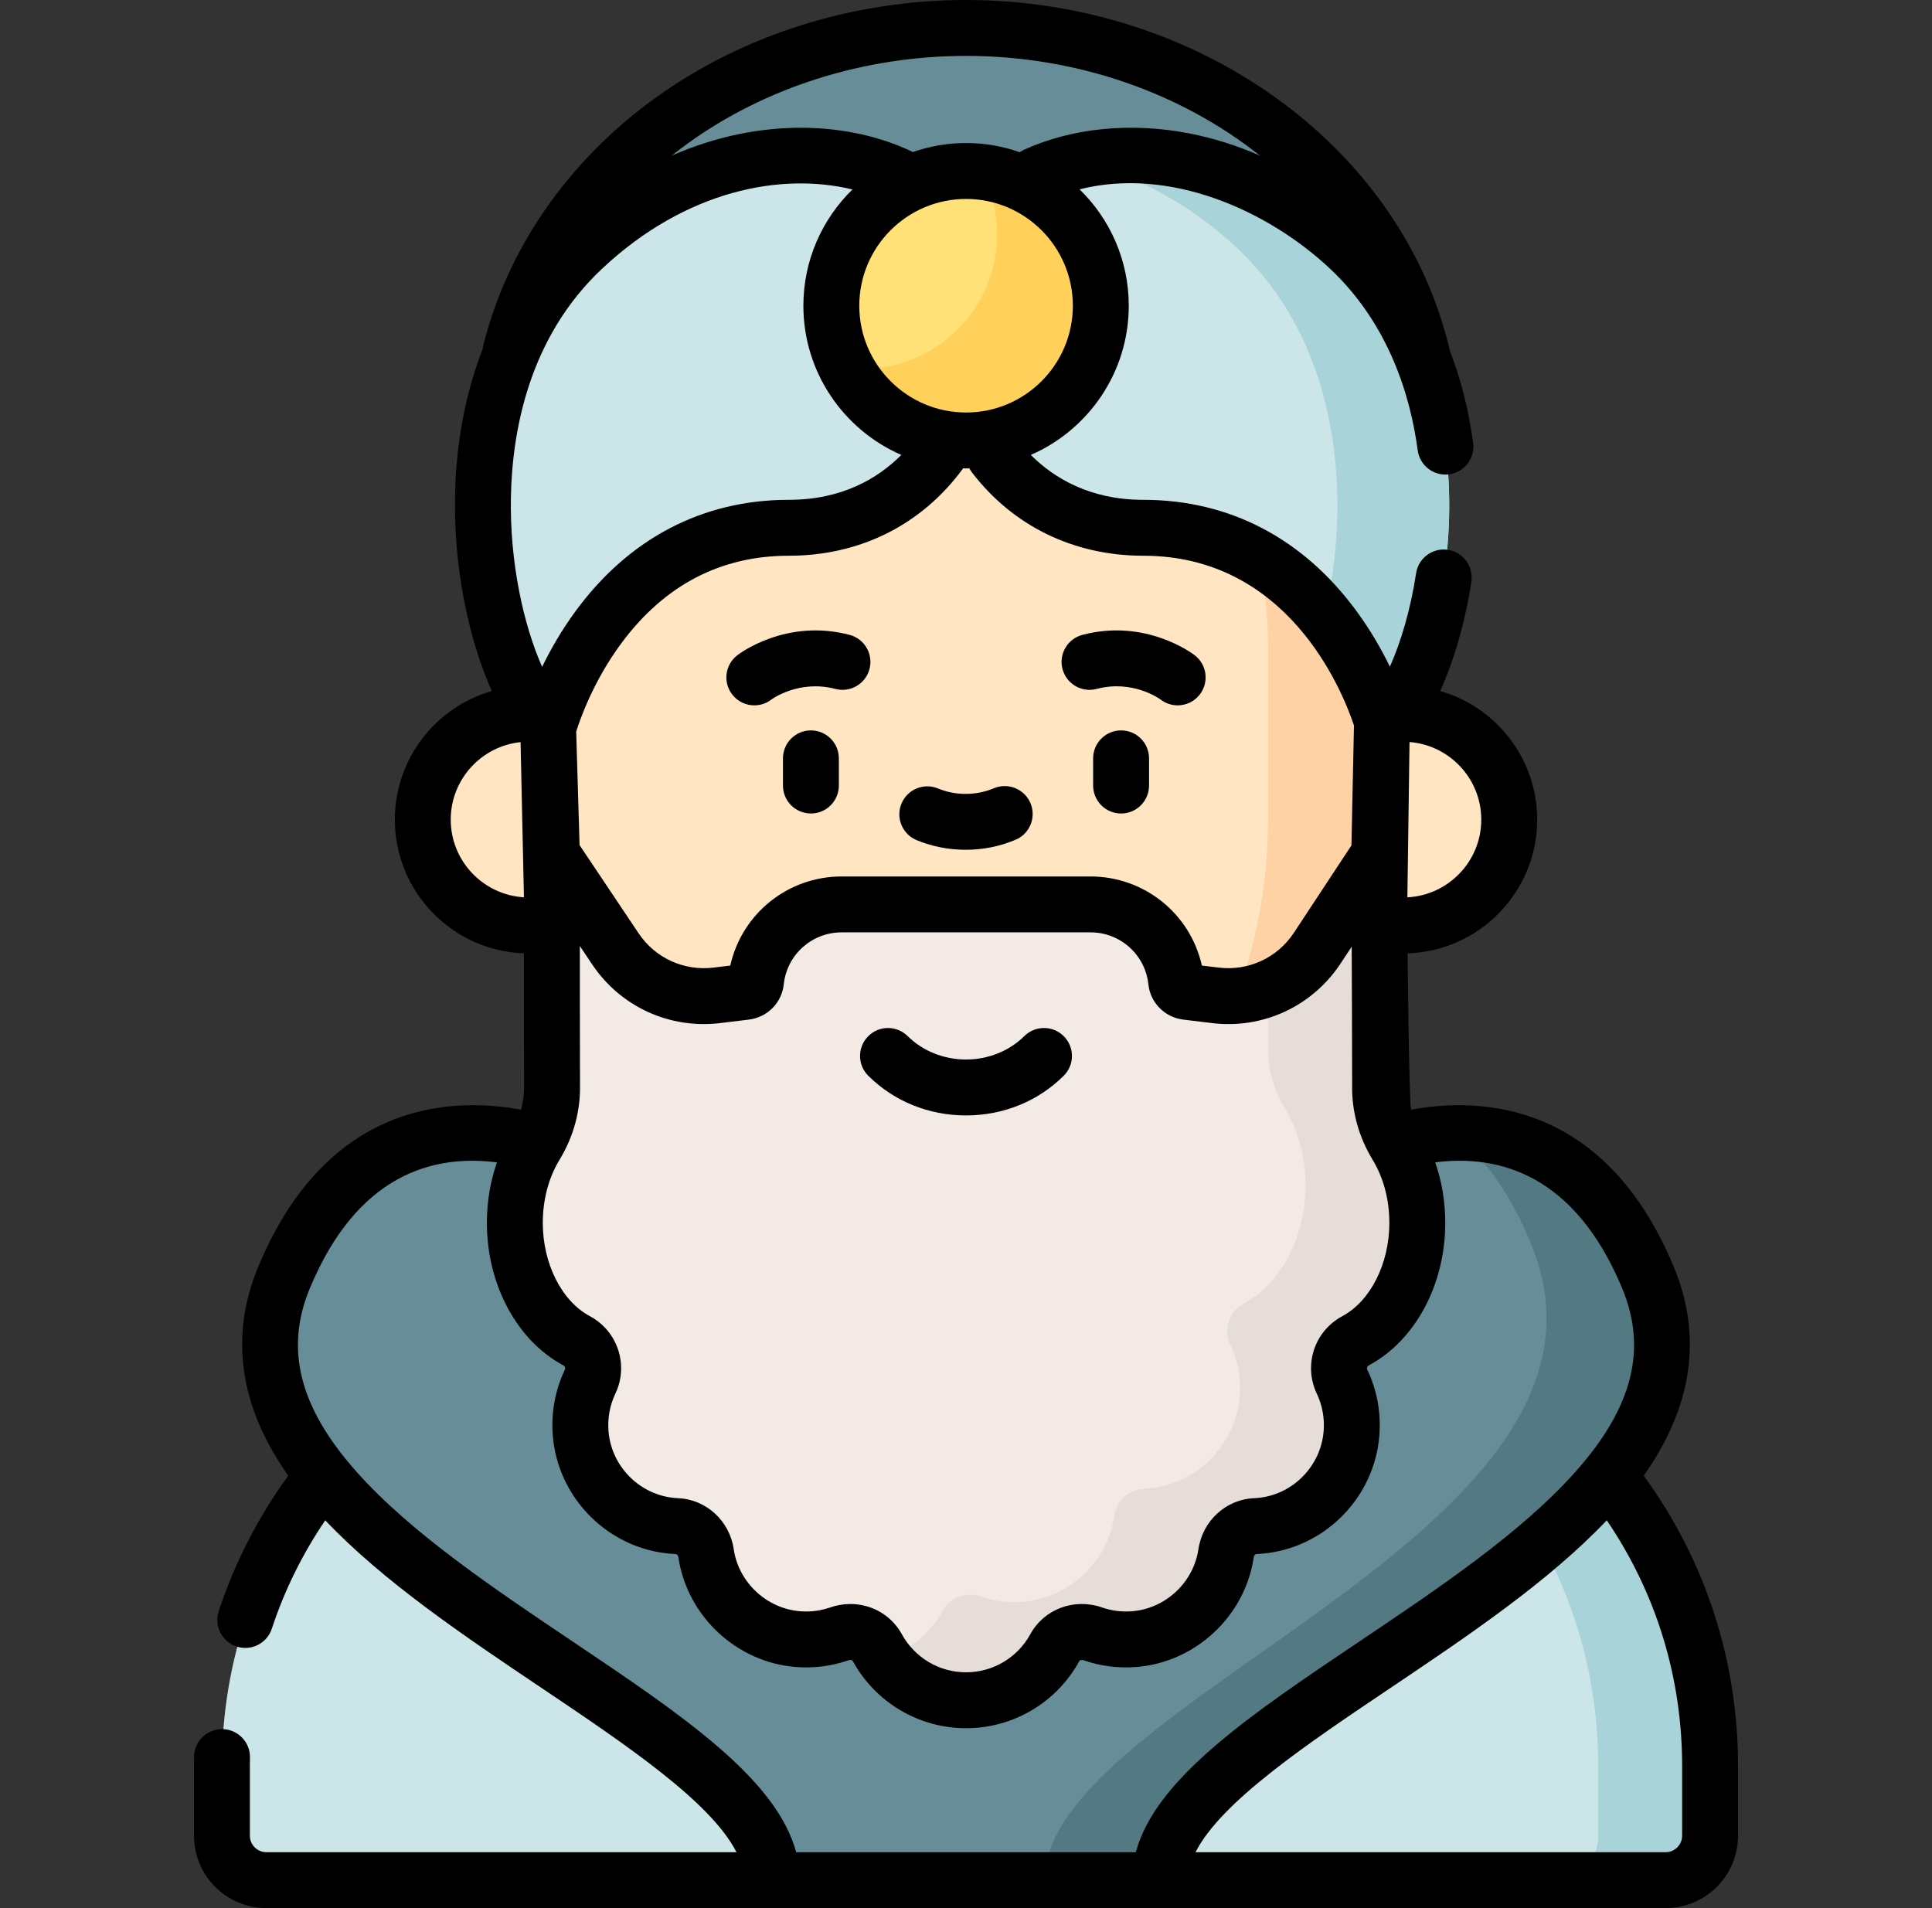<svg width="81" height="80" viewBox="0 0 81 80" fill="none" xmlns="http://www.w3.org/2000/svg">
<rect x="0" y="0" width="81" height="80" fill="#333333" stroke="none"/>
<g clip-path="url(#clip0_10_1716)">
<path d="M22.164 38.803C24.616 38.803 26.603 36.816 26.603 34.364C26.603 31.913 24.616 29.925 22.164 29.925C19.713 29.925 17.725 31.913 17.725 34.364C17.725 36.816 19.713 38.803 22.164 38.803Z" fill="#FFE5C2"/>
<path d="M58.836 38.803C61.287 38.803 63.275 36.816 63.275 34.364C63.275 31.913 61.287 29.925 58.836 29.925C56.385 29.925 54.397 31.913 54.397 34.364C54.397 36.816 56.385 38.803 58.836 38.803Z" fill="#FFE5C2"/>
<path d="M49.344 51.506C44.115 55.472 36.885 55.472 31.656 51.506C26.298 47.442 23.151 41.105 23.151 34.381V27.087C23.151 17.506 30.918 9.738 40.5 9.738C50.082 9.738 57.849 17.506 57.849 27.087V34.381C57.849 41.105 54.702 47.442 49.344 51.506Z" fill="#FFE5C2"/>
<path d="M40.5 9.738C39.705 9.738 38.923 9.793 38.156 9.896C46.629 11.04 53.162 18.3 53.162 27.087V34.381C53.162 41.105 50.014 47.442 44.656 51.506C42.7 52.99 40.463 53.918 38.156 54.292C42.015 54.916 46.071 53.988 49.344 51.506C54.702 47.442 57.849 41.105 57.849 34.381V27.087C57.849 17.505 50.082 9.738 40.5 9.738Z" fill="#FED2A4"/>
<path d="M13.364 62.113C10.818 65.415 9.305 69.553 9.305 74.045V76.965C9.305 77.994 10.139 78.828 11.168 78.828H69.832C70.861 78.828 71.696 77.994 71.696 76.965V74.045C71.696 69.553 70.181 65.415 67.636 62.112" fill="#CBE5E8"/>
<path d="M34.273 54.48H28.869C22.556 54.48 16.941 57.471 13.364 62.112" fill="#FFE177"/>
<path d="M69.085 53.546C65.212 44.273 56.969 48.436 56.969 48.436L40.5 60.755L24.031 48.436C24.031 48.436 15.789 44.273 11.915 53.546C7.158 64.933 32.364 71.612 32.364 78.828H40.497H40.503H48.636C48.636 71.612 73.842 64.933 69.085 53.546Z" fill="#678D98"/>
<path d="M59.998 17.195C59.25 8.236 50.807 1.172 40.5 1.172C30.193 1.172 21.75 8.236 21.002 17.195H59.998Z" fill="#678D98"/>
<path d="M59.421 51.273C59.421 50.043 59.094 48.911 58.544 48.007C58.083 47.248 57.84 46.38 57.861 45.493C57.866 45.298 57.868 45.104 57.868 44.909L57.825 35.806L55.208 39.779C54.27 41.179 52.626 41.934 50.953 41.731L49.755 41.586C49.524 41.558 49.337 41.377 49.312 41.145C49.118 39.331 47.582 37.919 45.717 37.919H35.289C33.423 37.919 31.888 39.331 31.694 41.145C31.669 41.377 31.482 41.558 31.251 41.586L30.053 41.731C28.38 41.934 26.735 41.179 25.798 39.779L23.138 35.806V44.909C23.138 45.104 23.14 45.298 23.145 45.493C23.166 46.38 22.923 47.249 22.462 48.007C21.912 48.911 21.585 50.044 21.585 51.273C21.585 53.495 22.653 55.401 24.175 56.215C24.79 56.544 25.041 57.298 24.74 57.928C24.431 58.577 24.281 59.317 24.344 60.098C24.501 62.066 26.035 63.687 27.991 63.95C28.123 63.968 28.253 63.98 28.382 63.985C29.009 64.013 29.511 64.5 29.602 65.121C29.604 65.134 29.606 65.147 29.608 65.16C29.908 67.078 31.509 68.566 33.444 68.722C34.059 68.772 34.65 68.69 35.191 68.501C35.794 68.291 36.474 68.517 36.781 69.078C37.501 70.394 38.898 71.286 40.503 71.286C42.108 71.286 43.505 70.394 44.225 69.078C44.532 68.518 45.211 68.291 45.815 68.501C46.356 68.69 46.947 68.772 47.563 68.722C49.498 68.565 51.099 67.077 51.398 65.159C51.4 65.146 51.402 65.134 51.404 65.121C51.495 64.5 51.996 64.013 52.624 63.985C52.752 63.98 52.883 63.968 53.014 63.95C54.97 63.687 56.504 62.066 56.662 60.098C56.724 59.318 56.575 58.577 56.265 57.927C55.965 57.297 56.216 56.544 56.831 56.215C58.353 55.401 59.421 53.495 59.421 51.273Z" fill="#F3EAE6"/>
<path d="M22.98 30.523C22.98 30.523 25.188 22.128 33.071 22.128C38.981 22.128 41.798 16.556 41.202 11.819C40.518 6.379 31.352 3.917 24.435 10.417C17.952 16.508 20.249 27.755 22.98 30.523Z" fill="#CBE5E8"/>
<path d="M58.025 30.523C58.025 30.523 55.817 22.128 47.934 22.128C42.024 22.128 39.207 16.556 39.803 11.819C40.487 6.379 49.652 3.917 56.57 10.417C63.053 16.508 60.755 27.755 58.025 30.523Z" fill="#CBE5E8"/>
<path d="M67.636 62.112H62.948C65.494 65.415 67.008 69.553 67.008 74.045V76.965C67.008 77.994 66.174 78.828 65.145 78.828H69.832C70.861 78.828 71.695 77.994 71.695 76.965V74.045C71.695 69.553 70.181 65.414 67.636 62.112Z" fill="#A8D3D8"/>
<path d="M69.085 53.546C66.983 48.514 63.596 47.439 60.936 47.508C62.171 48.477 63.328 49.988 64.242 52.285C68.998 64.24 43.793 71.253 43.793 78.828H48.636C48.636 71.613 73.842 64.933 69.085 53.546Z" fill="#537983"/>
<path d="M58.544 48.007C58.083 47.248 57.84 46.38 57.861 45.493C57.866 45.298 57.868 45.104 57.868 44.909L57.825 35.806L55.208 39.779C54.7 40.537 53.985 41.103 53.171 41.433L53.18 43.346C53.18 43.541 53.178 43.736 53.173 43.93C53.152 44.817 53.395 45.686 53.856 46.444C54.406 47.349 54.733 48.481 54.733 49.71C54.733 51.933 53.665 53.839 52.143 54.653C51.528 54.981 51.278 55.735 51.578 56.365C51.888 57.014 52.037 57.755 51.974 58.536C51.817 60.504 50.283 62.125 48.327 62.388C48.195 62.405 48.065 62.417 47.936 62.423C47.309 62.45 46.808 62.937 46.716 63.558C46.715 63.571 46.713 63.584 46.711 63.596C46.411 65.514 44.81 67.002 42.876 67.159C42.26 67.209 41.668 67.127 41.127 66.939C40.524 66.729 39.844 66.955 39.537 67.516C39.013 68.473 38.13 69.205 37.069 69.533C37.84 70.595 39.09 71.286 40.503 71.286C42.108 71.286 43.505 70.394 44.225 69.078C44.532 68.518 45.211 68.291 45.815 68.501C46.356 68.69 46.947 68.772 47.563 68.722C49.498 68.565 51.099 67.077 51.398 65.159C51.4 65.146 51.402 65.134 51.404 65.121C51.495 64.5 51.996 64.013 52.624 63.985C52.753 63.98 52.883 63.968 53.014 63.95C54.97 63.687 56.504 62.066 56.662 60.099C56.725 59.318 56.575 58.577 56.265 57.927C55.965 57.298 56.216 56.544 56.831 56.215C58.353 55.401 59.421 53.495 59.421 51.273C59.421 50.043 59.094 48.911 58.544 48.007Z" fill="#E6DDD9"/>
<path d="M56.57 10.417C52.847 6.918 48.473 6.017 45.121 6.778C47.378 7.249 49.738 8.402 51.883 10.417C56.321 14.587 56.644 21.173 55.529 25.801C57.376 28.059 58.025 30.523 58.025 30.523C60.755 27.755 63.053 16.507 56.57 10.417Z" fill="#A8D3D8"/>
<path d="M40.531 18.589C43.651 18.589 46.18 16.06 46.18 12.94C46.18 9.82 43.651 7.291 40.531 7.291C37.411 7.291 34.882 9.82 34.882 12.94C34.882 16.06 37.411 18.589 40.531 18.589Z" fill="#FFE177"/>
<path d="M41.233 7.336C41.599 8.085 41.805 8.926 41.805 9.815C41.805 12.935 39.276 15.464 36.156 15.464C35.919 15.464 35.685 15.448 35.455 15.419C36.373 17.296 38.301 18.589 40.531 18.589C43.651 18.589 46.18 16.06 46.18 12.94C46.18 10.058 44.021 7.682 41.233 7.336Z" fill="#FFD15B"/>
<path d="M33.998 34.107C33.35 34.107 32.826 33.582 32.826 32.935V31.795C32.826 31.148 33.35 30.623 33.998 30.623C34.645 30.623 35.169 31.148 35.169 31.795V32.935C35.169 33.582 34.645 34.107 33.998 34.107Z" fill="black"/>
<path d="M47.002 34.107C46.355 34.107 45.83 33.582 45.83 32.935V31.795C45.83 31.148 46.355 30.623 47.002 30.623C47.65 30.623 48.174 31.148 48.174 31.795V32.935C48.174 33.582 47.65 34.107 47.002 34.107Z" fill="black"/>
<path d="M31.626 29.573C31.276 29.573 30.93 29.417 30.699 29.119C30.303 28.607 30.396 27.871 30.908 27.475C30.99 27.411 32.96 25.916 35.62 26.618C36.246 26.783 36.619 27.424 36.454 28.05C36.289 28.676 35.648 29.049 35.022 28.884C33.493 28.481 32.354 29.319 32.343 29.328C32.13 29.493 31.877 29.573 31.626 29.573Z" fill="black"/>
<path d="M49.374 29.573C49.126 29.573 48.877 29.495 48.665 29.334C48.6 29.286 47.481 28.488 45.978 28.884C45.353 29.049 44.711 28.676 44.546 28.05C44.381 27.424 44.754 26.783 45.38 26.618C48.04 25.916 50.01 27.411 50.092 27.475C50.604 27.871 50.697 28.607 50.301 29.119C50.07 29.417 49.724 29.573 49.374 29.573Z" fill="black"/>
<path d="M40.486 35.628C39.772 35.628 39.08 35.492 38.43 35.224C37.832 34.977 37.547 34.292 37.794 33.694C38.04 33.096 38.726 32.81 39.324 33.057C39.689 33.208 40.08 33.285 40.486 33.285C40.9 33.285 41.297 33.205 41.668 33.049C42.264 32.798 42.952 33.078 43.203 33.674C43.454 34.271 43.174 34.958 42.578 35.209C41.917 35.487 41.214 35.628 40.486 35.628Z" fill="black"/>
<path d="M40.5 46.766C38.938 46.766 37.483 46.175 36.404 45.104C35.945 44.648 35.942 43.906 36.398 43.447C36.854 42.988 37.596 42.985 38.055 43.441C38.683 44.064 39.574 44.422 40.5 44.422C41.426 44.422 42.317 44.064 42.944 43.441C43.404 42.985 44.146 42.988 44.602 43.447C45.058 43.906 45.055 44.648 44.596 45.104C43.517 46.175 42.063 46.766 40.5 46.766Z" fill="black"/>
<path d="M68.914 61.87C70.965 58.964 71.388 56.019 70.166 53.094C67.269 46.159 62.052 45.992 59.163 46.525C59.07 46.197 59.016 39.97 59.016 39.97C62.027 39.874 64.447 37.397 64.447 34.364C64.447 31.806 62.725 29.644 60.381 28.972C60.967 27.673 61.428 26.082 61.687 24.388C61.785 23.748 61.346 23.15 60.706 23.052C60.066 22.954 59.468 23.394 59.371 24.033C59.13 25.608 58.721 26.943 58.272 27.952C57.929 27.246 57.472 26.44 56.881 25.633C54.64 22.573 51.546 20.956 47.934 20.956C45.696 20.956 44.188 20.044 43.217 19.074C45.631 18.023 47.324 15.615 47.324 12.818C47.324 10.907 46.533 9.178 45.262 7.938C49.034 6.984 53.142 8.805 55.768 11.271C58.277 13.629 59.149 16.71 59.438 18.88C59.516 19.469 60.02 19.897 60.598 19.897C60.65 19.897 60.702 19.894 60.754 19.887C61.396 19.801 61.846 19.212 61.761 18.57C61.579 17.205 61.253 15.915 60.791 14.718C58.81 6.185 50.289 0 40.5 0C35.756 0 31.12 1.466 27.445 4.127C23.791 6.773 21.234 10.479 20.244 14.563C20.237 14.595 20.231 14.627 20.226 14.658C19.382 16.835 19.111 19.018 19.077 20.796C19.021 23.728 19.625 26.759 20.62 28.971C18.275 29.644 16.554 31.806 16.554 34.364C16.554 37.391 18.964 39.865 21.966 39.969C21.966 39.969 21.969 45.317 21.974 45.52C21.982 45.86 21.936 46.198 21.843 46.526C18.952 45.991 13.732 46.155 10.834 53.094C9.612 56.018 10.035 58.964 12.086 61.87C10.823 63.608 9.841 65.515 9.17 67.552C8.967 68.167 9.302 68.83 9.916 69.032C10.038 69.072 10.162 69.091 10.283 69.091C10.775 69.091 11.234 68.779 11.396 68.286C11.928 66.671 12.682 65.147 13.636 63.741C16.08 66.317 19.442 68.578 22.701 70.767C26.206 73.123 29.811 75.545 30.877 77.656H11.168C10.787 77.656 10.476 77.346 10.476 76.965V74.045C10.476 73.926 10.477 73.808 10.48 73.689C10.492 73.042 9.977 72.508 9.33 72.496C8.687 72.485 8.149 72.998 8.136 73.645C8.134 73.778 8.133 73.912 8.133 74.045V76.965C8.133 78.639 9.494 80 11.168 80H69.832C71.506 80 72.868 78.639 72.868 76.965V74.045C72.867 69.62 71.5 65.425 68.914 61.87ZM55.208 58.432C55.439 58.916 55.538 59.46 55.494 60.005C55.38 61.428 54.271 62.599 52.858 62.789C52.763 62.802 52.667 62.81 52.572 62.814C51.398 62.866 50.419 63.764 50.245 64.951L50.24 64.978C50.025 66.358 48.86 67.441 47.469 67.553C47.032 67.589 46.605 67.535 46.2 67.394C45.037 66.989 43.774 67.461 43.197 68.516C42.658 69.501 41.625 70.114 40.503 70.114C39.381 70.114 38.349 69.501 37.809 68.516C37.371 67.715 36.538 67.25 35.653 67.25C35.372 67.25 35.086 67.297 34.806 67.394C34.401 67.535 33.975 67.589 33.539 67.553C32.148 67.441 30.982 66.358 30.766 64.98L30.762 64.95C30.588 63.764 29.609 62.865 28.434 62.814C28.339 62.81 28.243 62.801 28.148 62.788C26.735 62.598 25.626 61.427 25.512 60.004C25.469 59.459 25.568 58.916 25.799 58.432C26.369 57.235 25.899 55.808 24.728 55.181C23.549 54.551 22.757 52.98 22.757 51.273C22.757 50.294 23.002 49.375 23.464 48.615C24.048 47.654 24.343 46.565 24.317 45.464C24.312 45.279 24.31 39.662 24.31 39.662L24.825 40.431C26.014 42.208 28.073 43.151 30.195 42.894L31.393 42.749C32.173 42.654 32.776 42.046 32.859 41.27C32.992 40.027 34.037 39.09 35.289 39.09H45.717C46.969 39.09 48.014 40.027 48.147 41.27C48.23 42.046 48.833 42.654 49.614 42.749L50.812 42.894C52.934 43.152 54.992 42.208 56.187 40.423L56.671 39.688C56.671 39.688 56.694 45.279 56.689 45.465C56.663 46.565 56.958 47.654 57.542 48.615C58.005 49.376 58.249 50.294 58.249 51.273C58.249 52.98 57.457 54.551 56.278 55.182C55.108 55.808 54.637 57.236 55.208 58.432ZM21.42 20.84C21.473 18.061 22.178 14.145 25.237 11.271C28.769 7.953 32.779 7.222 35.738 7.944C34.471 9.184 33.682 10.91 33.682 12.818C33.682 15.615 35.375 18.023 37.789 19.074C36.797 20.067 35.29 20.956 33.07 20.956C29.459 20.956 26.365 22.573 24.124 25.633C23.531 26.442 23.073 27.251 22.729 27.959C21.952 26.206 21.368 23.595 21.42 20.84ZM62.103 34.364C62.103 36.108 60.728 37.533 59.005 37.622L59.095 31.11C60.775 31.243 62.103 32.65 62.103 34.364ZM40.751 19.809C42.475 22.06 45.026 23.3 47.934 23.3C53.945 23.3 56.234 28.833 56.766 30.414L56.66 35.444L54.234 39.127C53.538 40.166 52.335 40.718 51.094 40.568L50.389 40.483C49.907 38.319 47.986 36.747 45.717 36.747H35.289C33.02 36.747 31.099 38.319 30.617 40.483L29.913 40.568C28.671 40.718 27.468 40.166 26.772 39.127L24.299 35.434L24.157 30.675C24.31 30.184 24.874 28.554 26.057 26.96C27.86 24.531 30.219 23.3 33.07 23.3C36.065 23.3 38.651 21.999 40.38 19.636C40.421 19.637 40.462 19.639 40.503 19.639C40.549 19.639 40.595 19.636 40.641 19.636C40.672 19.695 40.708 19.754 40.751 19.809ZM40.503 17.295C38.034 17.295 36.026 15.287 36.026 12.818C36.026 10.349 38.034 8.341 40.503 8.341C42.971 8.341 44.98 10.349 44.98 12.818C44.98 15.287 42.972 17.295 40.503 17.295ZM40.5 2.344C45.181 2.344 49.53 3.912 52.823 6.523C51.862 6.102 50.873 5.79 49.867 5.594C47.417 5.118 44.955 5.36 42.934 6.277C42.87 6.306 42.81 6.342 42.753 6.381C42.048 6.133 41.291 5.997 40.503 5.997C39.722 5.997 38.973 6.131 38.273 6.374C35.645 5.104 31.9 4.881 28.164 6.525C28.378 6.355 28.596 6.187 28.82 6.025C32.098 3.651 36.246 2.344 40.5 2.344ZM18.897 34.364C18.897 32.677 20.183 31.285 21.825 31.115L21.966 37.621C20.257 37.518 18.897 36.099 18.897 34.364ZM33.379 77.656C32.552 74.563 28.556 71.878 24.008 68.822C20.672 66.581 17.224 64.263 14.951 61.71C12.547 59.01 11.926 56.559 12.996 53.998C14.98 49.248 18.143 48.389 20.834 48.734C20.557 49.529 20.413 50.388 20.413 51.273C20.413 53.86 21.673 56.206 23.622 57.248C23.687 57.283 23.713 57.359 23.683 57.423C23.275 58.279 23.1 59.236 23.176 60.191C23.377 62.706 25.337 64.775 27.835 65.112C28 65.134 28.167 65.149 28.331 65.156C28.383 65.158 28.432 65.218 28.444 65.298L28.45 65.341C28.831 67.778 30.892 69.691 33.35 69.89C34.113 69.952 34.862 69.857 35.577 69.608C35.648 69.583 35.73 69.599 35.753 69.641C36.704 71.378 38.524 72.458 40.503 72.458C42.482 72.458 44.302 71.378 45.253 69.641C45.276 69.599 45.358 69.583 45.429 69.608C46.144 69.857 46.894 69.952 47.658 69.89C50.116 69.69 52.176 67.777 52.556 65.34L52.563 65.291C52.574 65.218 52.623 65.158 52.675 65.156C52.839 65.149 53.006 65.134 53.17 65.112C55.669 64.776 57.629 62.707 57.83 60.192C57.907 59.236 57.731 58.279 57.323 57.423C57.293 57.359 57.32 57.283 57.384 57.248C59.333 56.206 60.593 53.86 60.593 51.273C60.593 50.388 60.449 49.529 60.172 48.733C62.861 48.391 66.021 49.252 68.004 53.998C69.074 56.56 68.453 59.01 66.049 61.71C63.776 64.263 60.328 66.581 56.992 68.822C52.444 71.878 48.448 74.563 47.621 77.656H33.379V77.656ZM70.524 76.965C70.524 77.346 70.213 77.656 69.832 77.656H50.124C51.189 75.546 54.794 73.123 58.3 70.767C61.558 68.578 64.92 66.317 67.365 63.741C69.433 66.785 70.524 70.323 70.524 74.045V76.965Z" fill="black"/>
</g>
<defs>
<clipPath id="clip0_10_1716">
<rect width="80" height="80" fill="white" transform="translate(0.5)"/>
</clipPath>
</defs>
</svg>
